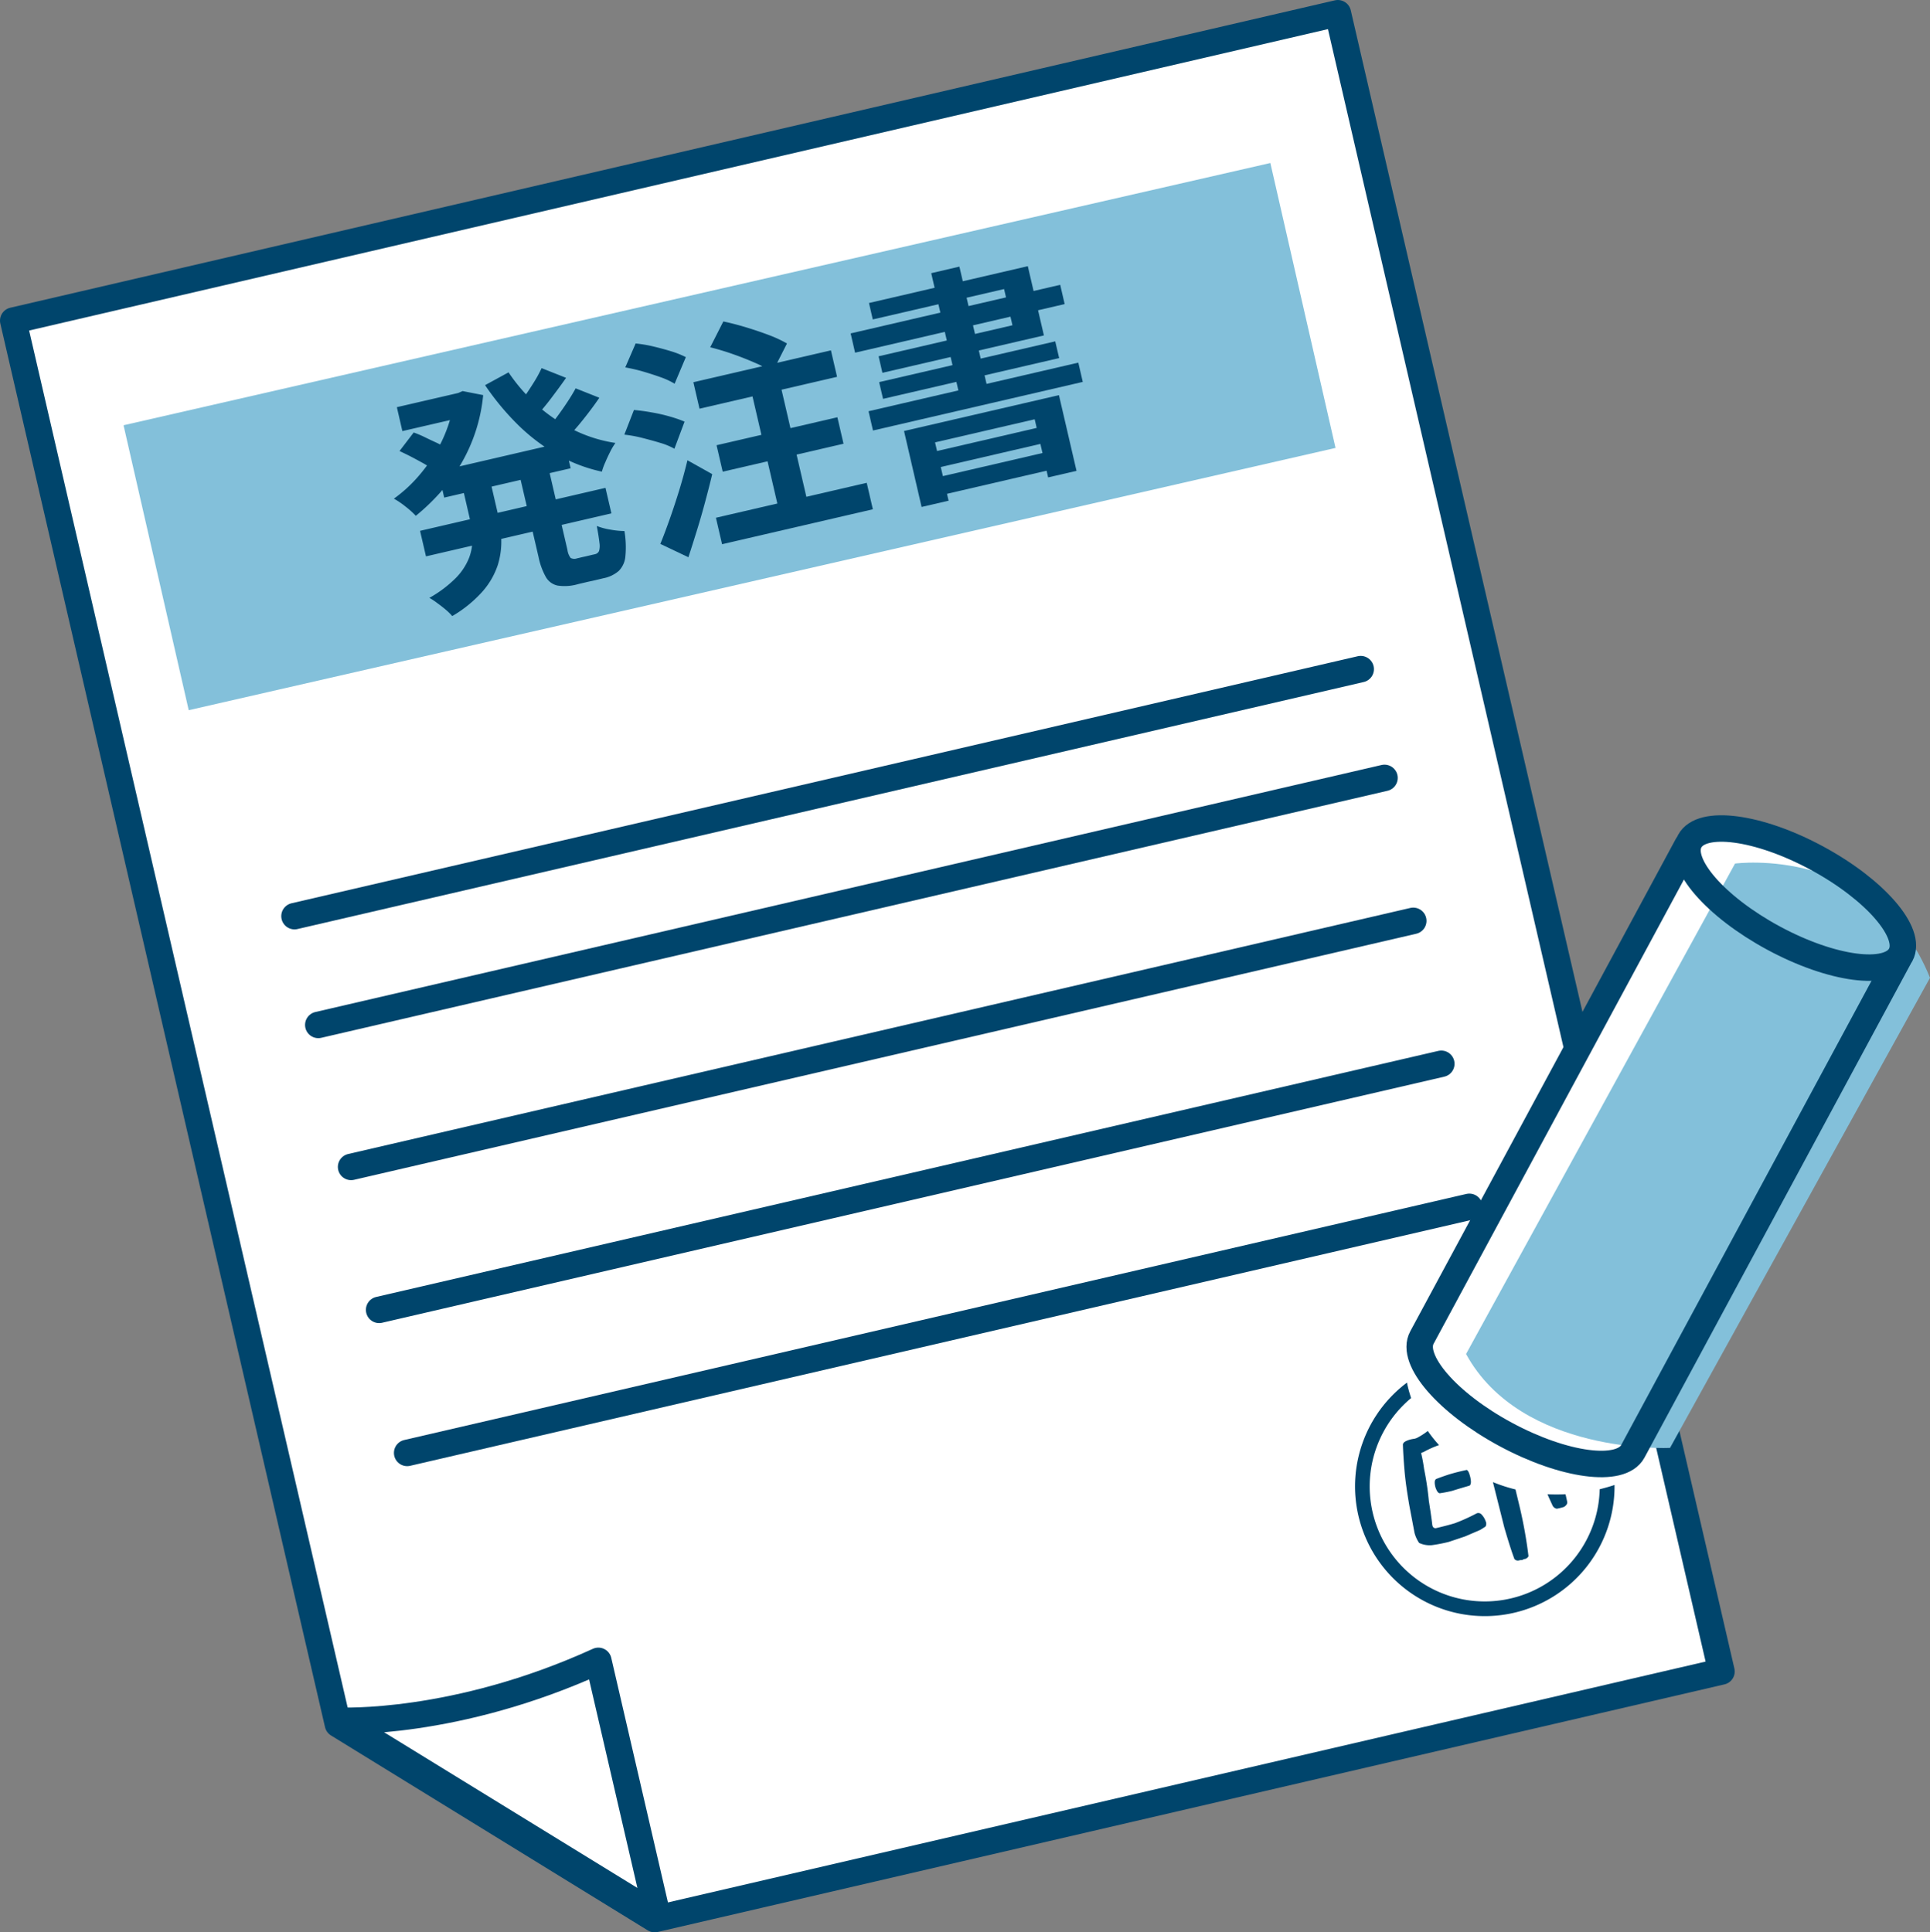 <svg id="_レイヤー_1-2" xmlns="http://www.w3.org/2000/svg" width="182.25" height="182.5" viewBox="0 0 182.25 182.5">
  <rect x="0" y="0" width="182.25" height="182.5" fill="#808080" stroke="none"/>
  <path id="パス_3506" data-name="パス 3506" d="M1.25,30.282,126.333,1.25,162.56,157.864,61.821,181.25,31.91,162.841Z" fill="#fff" stroke="#00456c" stroke-linejoin="round" stroke-width="2.5"/>
  <path id="パス_3507" data-name="パス 3507" d="M62.16,181.05,32.18,162.62s10.86.53,24.4-5.65c.57,2.47,5.58,24.08,5.58,24.08Z" transform="translate(-0.076 -0.11)" fill="#fff" stroke="#00456c" stroke-linejoin="round" stroke-width="2.5"/>
  <rect id="長方形_191" data-name="長方形 191" width="111.07" height="27.6" transform="matrix(0.975, -0.223, 0.223, 0.975, 11.666, 40.164)" fill="#83c0da"/>
  <path id="パス_3508" data-name="パス 3508" d="M42.85,37.26l.48-.11.44-.19,1.94.38a15.819,15.819,0,0,1-2.1,6.51,17.044,17.044,0,0,1-1.93,2.66,19.6,19.6,0,0,1-2.33,2.23,8.247,8.247,0,0,0-.98-.88,7.816,7.816,0,0,0-1.09-.74,13.249,13.249,0,0,0,2.07-1.84A16.271,16.271,0,0,0,41.08,43a12.974,12.974,0,0,0,1.25-2.57,10.315,10.315,0,0,0,.61-2.71l-.1-.44Zm-5.29,1.22,6.23-1.44.52,2.26-6.23,1.44Zm.26,4.13,1.33-1.74a10.157,10.157,0,0,1,1.06.45q.555.27,1.08.51a8.208,8.208,0,0,1,.87.47l-1.38,1.94a7.825,7.825,0,0,0-.83-.52c-.35-.19-.71-.39-1.08-.58s-.73-.36-1.06-.52Zm1.93,7.55L57.26,46.1l.56,2.41L40.31,52.57l-.56-2.41Zm3.86-4.8,2.61-.6.88,3.8a12.62,12.62,0,0,1,.32,2.38,7.462,7.462,0,0,1-.33,2.45,7.23,7.23,0,0,1-1.4,2.45,11.739,11.739,0,0,1-2.9,2.37,4.985,4.985,0,0,0-.61-.6q-.39-.33-.81-.63a6.228,6.228,0,0,0-.74-.49,11.281,11.281,0,0,0,2.52-1.9,5.717,5.717,0,0,0,1.23-1.88,4.815,4.815,0,0,0,.31-1.84,9.21,9.21,0,0,0-.22-1.76l-.86-3.73Zm-2.15-.82L53.4,41.77l.57,2.48L42.03,47.02Zm6.64-9.36a16.456,16.456,0,0,0,2.69,3.1,15.438,15.438,0,0,0,3.44,2.33,13.413,13.413,0,0,0,3.97,1.25,5.913,5.913,0,0,0-.49.82c-.16.32-.32.65-.46.99a5.611,5.611,0,0,0-.33.9,14.8,14.8,0,0,1-4.25-1.63,18.181,18.181,0,0,1-3.68-2.8,24.745,24.745,0,0,1-3.1-3.74l2.22-1.21Zm3.12-.39,2.32.92c-.46.66-.95,1.32-1.45,1.98a21.22,21.22,0,0,1-1.42,1.69l-1.86-.86q.42-.5.87-1.14c.3-.43.59-.88.87-1.33a11.584,11.584,0,0,0,.68-1.26Zm-2.23,9.44,2.74-.64,1.94,8.38a1.6,1.6,0,0,0,.3.75.745.745,0,0,0,.6.04c.07-.02.19-.04.34-.08s.32-.07.49-.11.34-.08.5-.12.28-.06.35-.08a.536.536,0,0,0,.4-.3,1.789,1.789,0,0,0,.04-.78c-.04-.36-.12-.9-.25-1.59a5.933,5.933,0,0,0,1.26.34,7.934,7.934,0,0,0,1.35.14,9.114,9.114,0,0,1,.09,2.38,2.223,2.223,0,0,1-.62,1.38,3.108,3.108,0,0,1-1.47.7c-.12.03-.29.07-.5.12s-.45.11-.7.16-.48.11-.7.16-.39.09-.5.12a4.543,4.543,0,0,1-1.91.13,1.676,1.676,0,0,1-1.11-.81,6.508,6.508,0,0,1-.69-1.89l-1.95-8.4Zm5.45-7.53,2.24.89c-.46.68-.97,1.36-1.52,2.05s-1.08,1.29-1.56,1.78l-1.86-.84c.3-.35.62-.75.96-1.21s.66-.92.97-1.39.57-.9.78-1.29Z" transform="translate(-0.084 -0.024)" fill="#00456c"/>
  <path id="パス_3509" data-name="パス 3509" d="M59.1,41.05l.9-2.31c.52.05,1.08.12,1.67.23a15.4,15.4,0,0,1,1.72.39,12.188,12.188,0,0,1,1.39.48l-.96,2.56a6.357,6.357,0,0,0-1.33-.55c-.55-.17-1.12-.32-1.7-.47a12.383,12.383,0,0,0-1.69-.31Zm.08-6.33.98-2.26a12.249,12.249,0,0,1,1.66.28c.59.14,1.15.29,1.7.46a8.592,8.592,0,0,1,1.38.55l-1.06,2.51a7.046,7.046,0,0,0-1.31-.61c-.53-.19-1.09-.37-1.67-.54s-1.14-.29-1.67-.39Zm3.31,16.67c.27-.65.55-1.4.86-2.27s.61-1.78.91-2.75.56-1.93.79-2.88l2.34,1.31c-.2.85-.43,1.73-.67,2.63s-.5,1.8-.77,2.67-.54,1.73-.81,2.55l-2.65-1.26Zm3.12-15.27L78.6,33.11l.58,2.5L66.19,38.62Zm1.59-3.3,1.24-2.44c.66.14,1.37.32,2.13.55s1.47.47,2.16.73a11.726,11.726,0,0,1,1.72.8l-1.38,2.72a9.247,9.247,0,0,0-1.63-.89c-.66-.29-1.37-.57-2.11-.83s-1.45-.47-2.12-.64Zm.54,16.1,14.24-3.3.58,2.5-14.24,3.3Zm.06-6.85,11.41-2.64.58,2.5L68.38,44.57Zm3.01-6.27,2.74-.64,2.99,12.9-2.74.64L70.81,35.8Z" transform="translate(-0.136 -0.02)" fill="#00456c"/>
  <path id="パス_3510" data-name="パス 3510" d="M80.51,31.49,100.3,26.9l.42,1.82L80.93,33.31l-.42-1.82Zm1.69,7.35,19.81-4.59.42,1.82L82.62,40.66Zm.03-10.22,15.01-3.48,1.52,6.54L83.51,35.21l-.36-1.56,12.64-2.93L95,27.3,82.6,30.17l-.36-1.56Zm.97,7.47,16.63-3.85.37,1.58L83.57,37.67Zm2.34,4.62,14.64-3.39,1.66,7.15-2.68.62L97.89,39.6l-9.41,2.18,1.28,5.51-2.55.59L85.55,40.7Zm1.91,2.17L99.01,40.2l.35,1.51L87.8,44.39ZM88,45.25l11.56-2.68.39,1.67L88.39,46.92Zm.12-19.45,2.66-.62,2.84,12.27-2.66.62L88.12,25.8Z" transform="translate(-0.184)" fill="#00456c"/>
  <line id="線_42" data-name="線 42" y1="23.33" x2="100.68" transform="translate(27.81 63.197)" fill="none" stroke="#00456c" stroke-linecap="round" stroke-linejoin="round" stroke-width="2.5"/>
  <line id="線_43" data-name="線 43" y1="23.33" x2="100.68" transform="translate(30.057 73.469)" fill="none" stroke="#00456c" stroke-linecap="round" stroke-linejoin="round" stroke-width="2.5"/>
  <line id="線_44" data-name="線 44" y1="23.24" x2="100.3" transform="translate(33.154 86.97)" fill="none" stroke="#00456c" stroke-linecap="round" stroke-linejoin="round" stroke-width="2.5"/>
  <line id="線_45" data-name="線 45" y1="23.24" x2="100.3" transform="translate(35.802 100.47)" fill="none" stroke="#00456c" stroke-linecap="round" stroke-linejoin="round" stroke-width="2.5"/>
  <line id="線_46" data-name="線 46" y1="23.24" x2="100.3" transform="translate(38.449 113.981)" fill="none" stroke="#00456c" stroke-linecap="round" stroke-linejoin="round" stroke-width="2.5"/>
  <path id="パス_3511" data-name="パス 3511" d="M151.36,140.74a10.862,10.862,0,1,1-17.81-8.61c-.12-.37-.23-.74-.32-1.12-.03-.11-.05-.23-.07-.34a12.252,12.252,0,1,0,19.6,9.67c-.45.15-.92.28-1.39.4Z" transform="translate(-0.3 -0.09)" fill="#00456c"/>
  <path id="パス_3512" data-name="パス 3512" d="M140.57,143.73a1.722,1.722,0,0,0-.37-.6.4.4,0,0,0-.49-.1,17.627,17.627,0,0,1-2.04.92c-.56.17-1.16.32-1.8.47-.19,0-.3-.1-.33-.34-.04-.36-.14-1.11-.32-2.23a28.835,28.835,0,0,0-.45-3.02,15.09,15.09,0,0,0-.28-1.51.675.675,0,0,1,.2-.08,9.577,9.577,0,0,1,1.49-.67,12.361,12.361,0,0,1-1.06-1.33.031.031,0,0,0-.02.01,6.577,6.577,0,0,1-1.04.66c-.07.02-.12.04-.15.05-.13.02-.26.04-.39.07q-.765.2-.75.51c.02.66.07,1.46.15,2.42s.24,2.07.46,3.34l.49,2.58a3.13,3.13,0,0,0,.43.93,2.343,2.343,0,0,0,1.22.21,14.448,14.448,0,0,0,1.59-.31c.57-.19,1.07-.36,1.52-.51l1.44-.62c.23-.14.4-.25.5-.32a.529.529,0,0,0,0-.52Zm-1.83-4.8q-.795.165-1.65.42c-.57.19-.95.33-1.15.41-.18.07-.21.32-.11.76.14.44.3.64.48.59a11.11,11.11,0,0,0,1.12-.22c.6-.19,1.15-.35,1.63-.49.15-.11.17-.37.07-.81-.12-.48-.25-.7-.39-.67Zm4.66,1.83a15,15,0,0,1-2.12-.69v.04l1.06,4.22c.4,1.38.72,2.37.96,3a.429.429,0,0,0,.41.14.786.786,0,0,1,.33-.04.506.506,0,0,1,.3-.11c.22-.11.31-.22.28-.33a42.762,42.762,0,0,0-.79-4.44c-.15-.64-.3-1.24-.43-1.79Zm4.72.45a16.067,16.067,0,0,1-1.7,0c.16.37.32.72.46,1.02a.549.549,0,0,0,.42.35,5.2,5.2,0,0,0,.68-.17c.24-.15.34-.32.3-.5l-.11-.5a1.331,1.331,0,0,0-.05-.19Z" transform="translate(-0.293 -0.088)" fill="#00456c"/>
  <path id="パス_3513" data-name="パス 3513" d="M179.61,90.68,159.69,79.94s-24.93,46.22-25.05,46.46c-1.13,2.09,2.42,6.19,7.92,9.15s10.87,3.68,12,1.59C154.69,136.91,179.61,90.68,179.61,90.68Z" transform="translate(-0.37 -0.071)" fill="#fff" stroke="#00456c" stroke-linecap="round" stroke-linejoin="round" stroke-width="1.65"/>
  <path id="パス_3514" data-name="パス 3514" d="M179.85,90.24c-1.13,2.09-6.5,1.38-12-1.59s-9.05-7.06-7.92-9.15,6.5-1.38,12,1.59S180.98,88.15,179.85,90.24Z" transform="translate(-0.37 -0.051)" fill="#fff" stroke="#00456c" stroke-linecap="round" stroke-linejoin="round" stroke-width="1.65"/>
  <path id="パス_3515" data-name="パス 3515" d="M138.81,127.95l25.4-46.32s13.35-1.8,18.41,10.79l-24.55,44.4s-14.04.67-19.26-8.87Z" transform="translate(-0.37 -0.071)" fill="#83c0da"/>
  <path id="パス_3516" data-name="パス 3516" d="M159.69,79.94s-24.93,46.22-25.05,46.46c-1.13,2.09,2.42,6.19,7.92,9.15s10.87,3.68,12,1.59c.13-.23,25.05-46.46,25.05-46.46" transform="translate(-0.37 -0.071)" fill="none" stroke="#00456c" stroke-linecap="round" stroke-linejoin="round" stroke-width="2.5"/>
  <path id="パス_3517" data-name="パス 3517" d="M179.85,90.24c-1.13,2.09-6.5,1.38-12-1.59s-9.05-7.06-7.92-9.15,6.5-1.38,12,1.59S180.98,88.15,179.85,90.24Z" transform="translate(-0.37 -0.051)" fill="none" stroke="#00456c" stroke-linecap="round" stroke-linejoin="round" stroke-width="2.5"/>
</svg>
